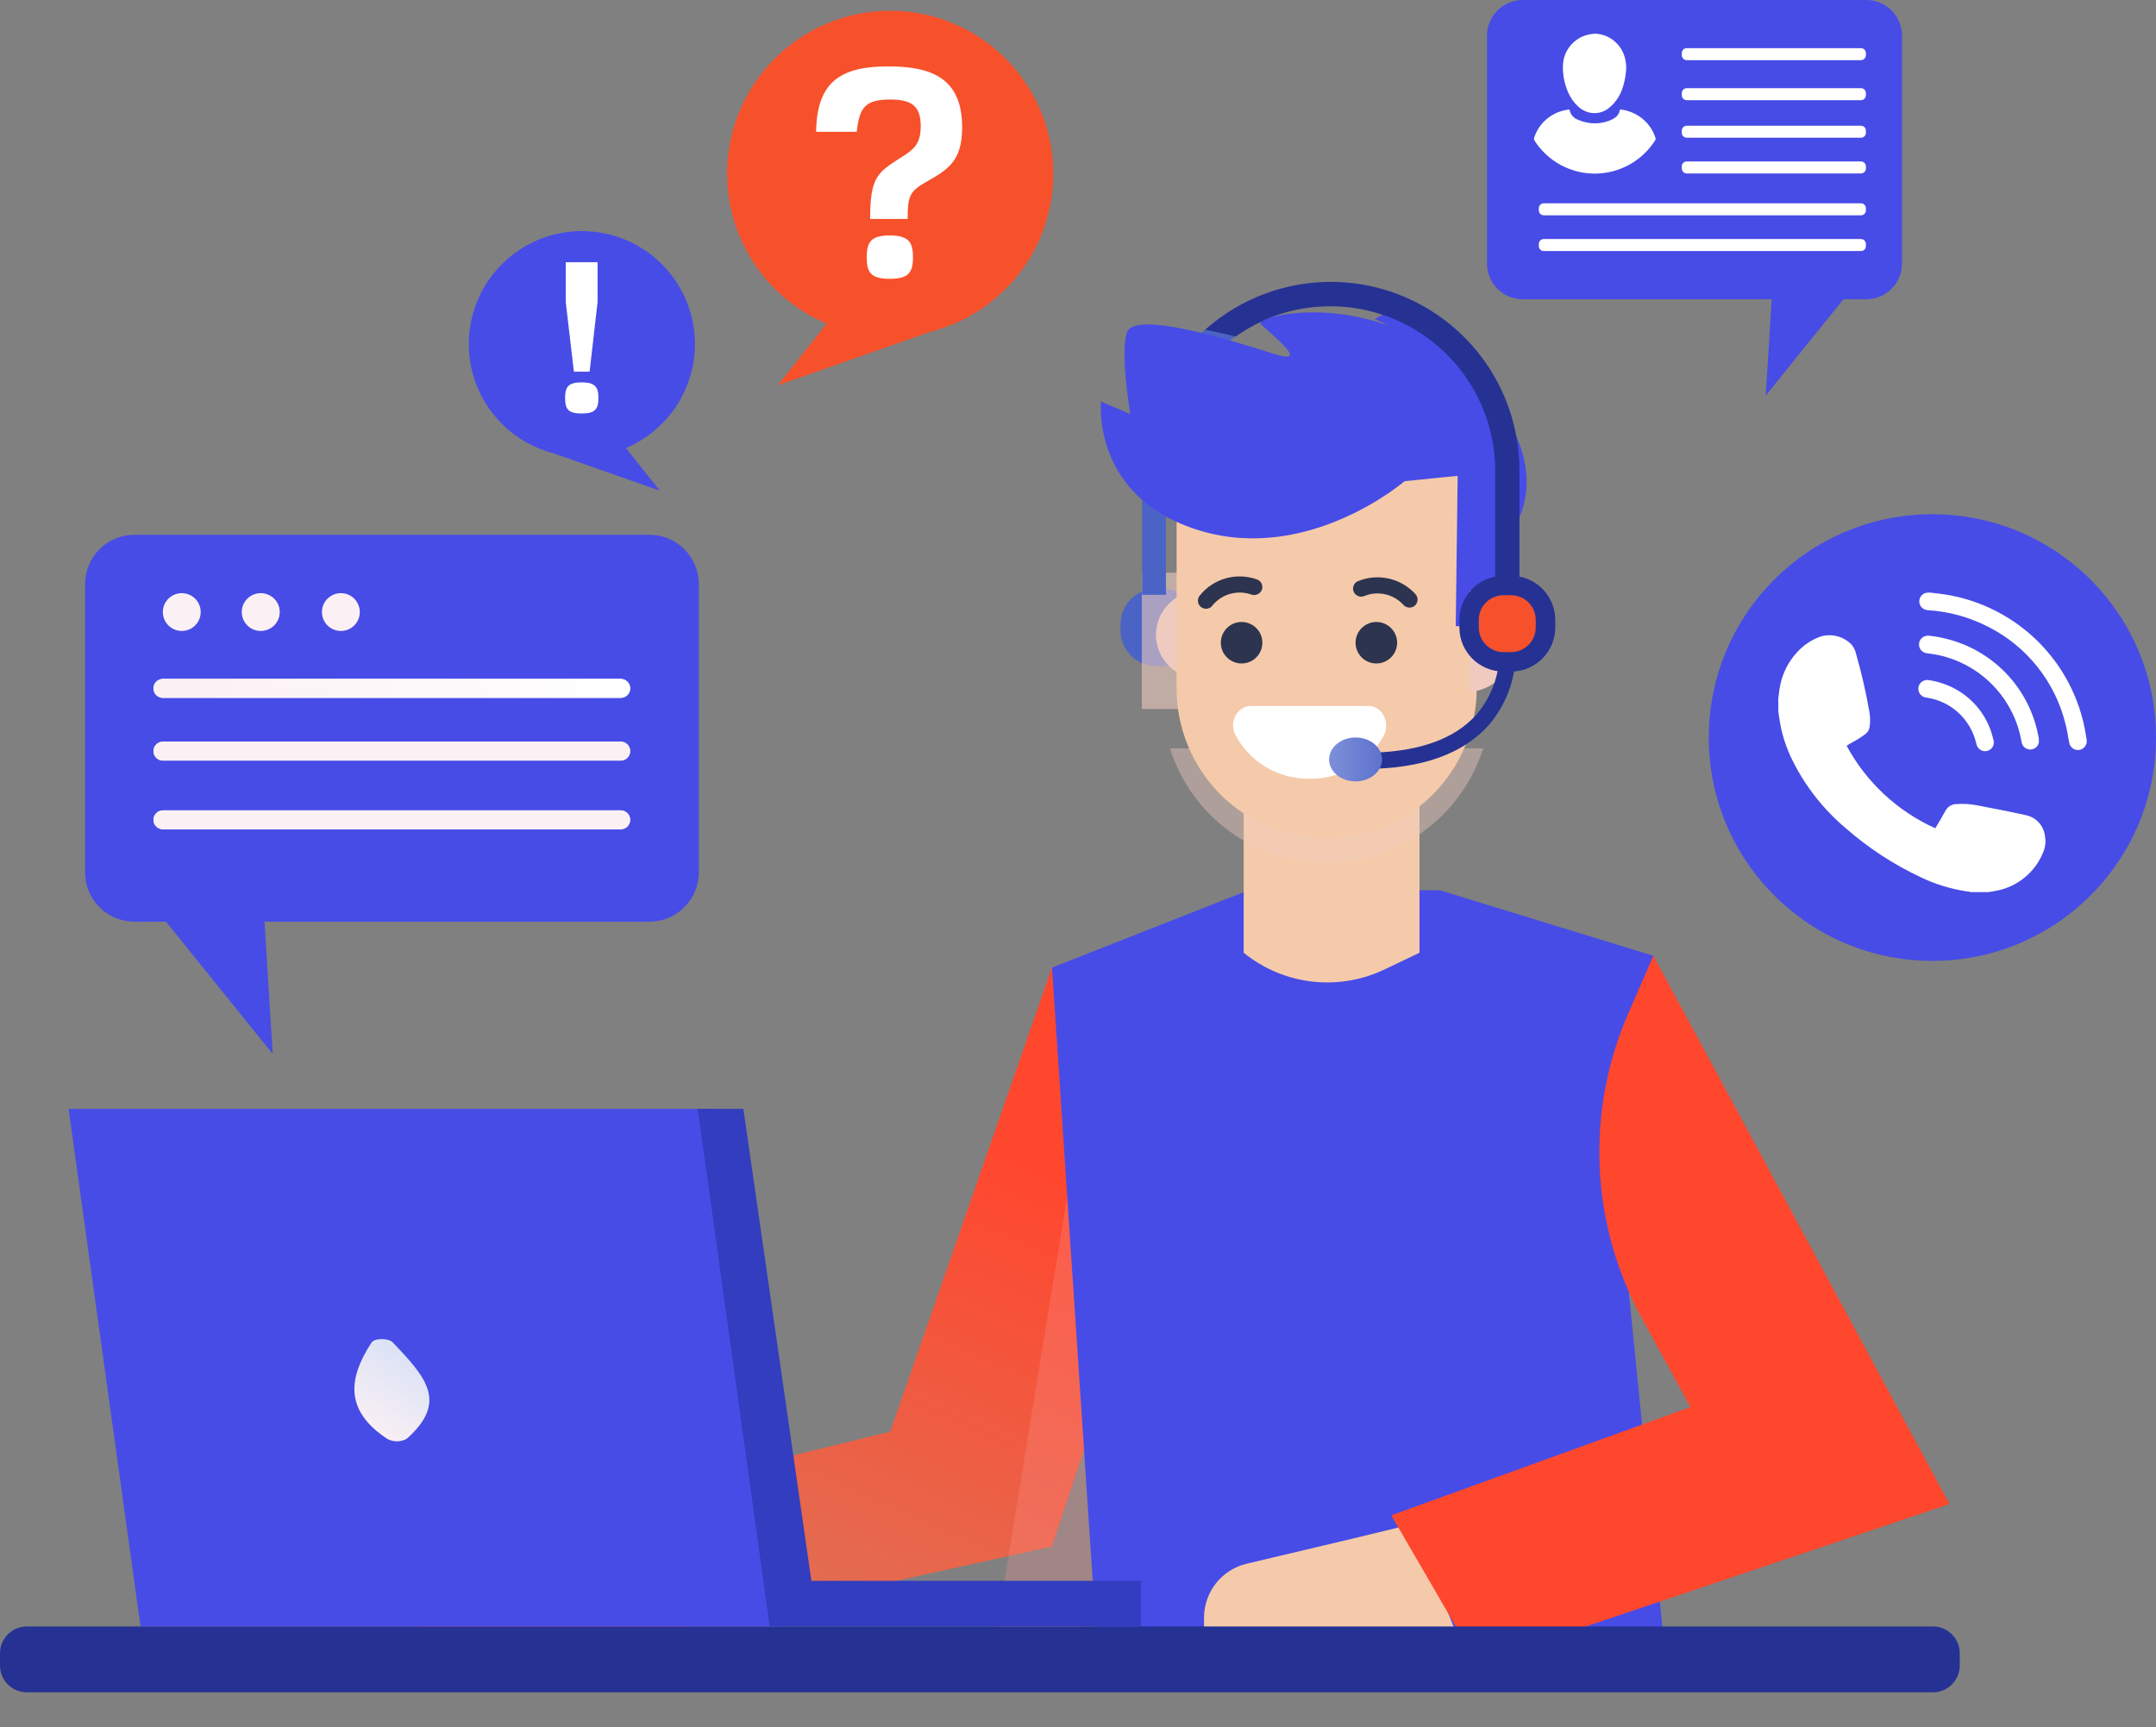 <svg width="332" height="266" viewBox="0 0 332 266" fill="none" xmlns="http://www.w3.org/2000/svg">
<rect x="0" y="0" width="332" height="266" fill="#808080" stroke="none"/>
<path d="M161.99 149.023L137.079 220.513L58.806 239.603L68.869 258.703L161.99 238.202L189.679 154.251L161.99 149.023Z" fill="url(#paint0_linear)"/>
<g style="mix-blend-mode:multiply" opacity="0.26">
<path d="M152.495 257.32C152.495 256.267 167.077 167.665 167.077 167.665L171.99 248.146L152.495 257.32Z" fill="#FC9691"/>
</g>
<path d="M192.465 137.038L162 149.032L169.048 255.214H237.248L254.598 147.21L221.703 137.12L192.465 137.038Z" fill="#474CE6"/>
<path d="M179.001 90.644H178.076C175.023 90.644 172.549 93.116 172.549 96.165V97.09C172.549 100.139 175.023 102.611 178.076 102.611H179.001C182.054 102.611 184.528 100.139 184.528 97.09V96.165C184.528 93.116 182.054 90.644 179.001 90.644Z" fill="#4B63C5"/>
<path d="M184.528 91.02V104.534C182.776 104.469 181.117 103.729 179.9 102.468C178.684 101.207 178.004 99.524 178.004 97.772C178.004 96.021 178.684 94.338 179.9 93.076C181.117 91.816 182.776 91.075 184.528 91.01V91.02Z" fill="#EFCBBF"/>
<g style="mix-blend-mode:multiply" opacity="0.58">
<path d="M183.236 88.209H175.83V109.203H183.236V88.209Z" fill="#EFCBBF"/>
</g>
<path d="M218.587 110.229V146.743L213.225 149.307C209.736 150.983 205.841 151.631 201.996 151.177C198.151 150.723 194.514 149.185 191.512 146.743V110.751L218.587 110.229Z" fill="#F5CAAA"/>
<g style="mix-blend-mode:multiply" opacity="0.64">
<g style="mix-blend-mode:multiply" opacity="0.64">
<path d="M204.289 132.918C209.662 132.915 214.894 131.204 219.228 128.031C223.562 124.859 226.772 120.391 228.394 115.274H180.156C181.775 120.398 184.989 124.872 189.329 128.045C193.67 131.218 198.91 132.925 204.289 132.918Z" fill="#EFCBBF"/>
</g>
</g>
<path d="M185.582 50.77C182.524 53.49 180.077 56.828 178.404 60.562C176.731 64.296 175.869 68.342 175.876 72.433V91.615H179.542V72.433C179.547 68.392 180.522 64.411 182.385 60.823C184.247 57.236 186.944 54.146 190.247 51.814C188.763 51.429 187.168 51.081 185.582 50.77Z" fill="#4B63C5"/>
<path d="M204.289 129.136C198.161 129.136 192.283 126.704 187.95 122.376C183.617 118.047 181.183 112.176 181.183 106.054V63.772H227.395V106.054C227.395 112.176 224.96 118.047 220.627 122.376C216.294 126.704 210.417 129.136 204.289 129.136Z" fill="#F5CAAA"/>
<path d="M216.286 74.118C216.286 74.118 201.557 86.799 184.775 81.726C167.994 76.654 169.542 61.858 169.542 61.858L174.061 63.772C174.061 63.772 172.503 54.954 173.493 51.292C174.483 47.63 190.064 52.565 196.269 54.533C202.474 56.502 194.509 50.55 194.078 49.79C193.648 49.03 203.5 45.945 215.287 50.706C227.074 55.467 238.503 68.029 234.131 79.3C229.759 90.571 231.785 94.545 231.785 94.545L227.404 96.449H224.169L224.462 73.294L222.757 73.459L216.286 74.118Z" fill="#474CE6"/>
<path d="M227.147 72.433V93.29C227.27 93.163 227.409 93.052 227.56 92.961C228.615 92.359 229.73 91.868 230.887 91.496V72.433C230.883 67.203 229.464 62.071 226.779 57.58C224.094 53.09 220.244 49.408 215.635 46.925C214.334 47.684 213.023 48.444 211.694 49.15C215.116 50.609 218.178 52.796 220.667 55.559C224.843 60.188 227.152 66.201 227.147 72.433Z" fill="#474CE6"/>
<path d="M195.013 49.14C194.768 49.225 194.534 49.339 194.316 49.479C194.555 49.369 194.775 49.241 195.013 49.14Z" fill="#13A9D8"/>
<path d="M233.508 67.269C232.589 62.193 230.333 57.454 226.971 53.539C223.609 49.624 219.263 46.676 214.38 44.997C209.498 43.318 204.256 42.969 199.194 43.987C194.132 45.005 189.434 47.353 185.582 50.788C187.168 51.099 188.762 51.457 190.275 51.832C191.548 50.933 192.901 50.151 194.317 49.497C194.535 49.357 194.769 49.243 195.013 49.158C198.866 47.539 203.059 46.896 207.221 47.285C211.382 47.673 215.383 49.082 218.869 51.387C222.354 53.691 225.216 56.819 227.201 60.494C229.185 64.169 230.231 68.276 230.245 72.451V97.804H233.976V72.433C233.974 70.701 233.817 68.973 233.508 67.269Z" fill="#253293"/>
<path d="M193.474 91.597C193.241 91.67 192.991 91.67 192.759 91.597C191.72 91.216 190.589 91.162 189.518 91.444C188.448 91.726 187.49 92.329 186.774 93.171C186.683 93.318 186.563 93.445 186.421 93.543C186.279 93.641 186.119 93.709 185.949 93.742C185.78 93.775 185.605 93.772 185.437 93.734C185.268 93.696 185.11 93.624 184.971 93.521C184.832 93.419 184.716 93.289 184.63 93.139C184.544 92.99 184.49 92.824 184.472 92.652C184.454 92.481 184.471 92.307 184.523 92.143C184.576 91.978 184.661 91.827 184.776 91.697C185.799 90.433 187.189 89.518 188.755 89.077C190.321 88.636 191.986 88.691 193.519 89.234C193.676 89.283 193.821 89.363 193.947 89.468C194.072 89.573 194.176 89.703 194.251 89.849C194.326 89.994 194.371 90.153 194.384 90.317C194.397 90.48 194.377 90.644 194.326 90.8C194.258 90.991 194.146 91.164 193.997 91.302C193.849 91.441 193.669 91.542 193.474 91.597Z" fill="#2C344F"/>
<path d="M216.763 93.547C216.524 93.498 216.306 93.376 216.14 93.199C215.403 92.374 214.429 91.796 213.352 91.543C212.274 91.291 211.145 91.377 210.118 91.789C209.821 91.924 209.483 91.937 209.177 91.826C208.871 91.716 208.62 91.489 208.478 91.196C208.337 90.903 208.316 90.566 208.421 90.257C208.525 89.949 208.746 89.693 209.036 89.546C210.535 88.909 212.195 88.752 213.787 89.097C215.379 89.441 216.825 90.27 217.927 91.469C218.16 91.702 218.29 92.018 218.29 92.347C218.29 92.677 218.16 92.993 217.927 93.227C217.777 93.376 217.591 93.483 217.387 93.54C217.183 93.596 216.968 93.598 216.763 93.547Z" fill="#2C344F"/>
<path d="M201.686 119.925C204.012 119.98 206.307 119.392 208.319 118.225C210.332 117.059 211.982 115.359 213.088 113.315C214.105 111.282 212.84 108.737 210.76 108.737H192.594C190.614 108.737 189.248 111.108 190.174 113.077C191.254 115.184 192.907 116.944 194.943 118.156C196.98 119.367 199.317 119.98 201.686 119.925Z" fill="white"/>
<path d="M226.286 91.02V106.585C228.239 106.421 230.059 105.53 231.386 104.088C232.712 102.647 233.449 100.76 233.449 98.802C233.449 96.844 232.712 94.958 231.386 93.516C230.059 92.075 228.239 91.184 226.286 91.02Z" fill="#EFCBBF"/>
<path d="M210.09 118.433V115.943C218.092 115.943 223.912 113.956 227.395 110.019C229.896 107.059 231.145 103.243 230.878 99.379L233.343 99.077C233.529 101.341 233.264 103.619 232.564 105.779C231.864 107.94 230.742 109.941 229.264 111.667C225.287 116.153 218.834 118.433 210.09 118.433Z" fill="#253293"/>
<path d="M212.822 116.977C212.822 118.808 210.989 120.356 208.743 120.356C206.498 120.356 204.665 118.845 204.665 116.977C204.665 115.109 206.498 113.589 208.743 113.589C210.989 113.589 212.822 115.109 212.822 116.977Z" fill="url(#paint1_linear)"/>
<path d="M191.191 102.19C192.958 102.19 194.39 100.76 194.39 98.995C194.39 97.23 192.958 95.799 191.191 95.799C189.425 95.799 187.993 97.23 187.993 98.995C187.993 100.76 189.425 102.19 191.191 102.19Z" fill="#2C344F"/>
<path d="M211.942 102.19C213.709 102.19 215.141 100.76 215.141 98.995C215.141 97.23 213.709 95.799 211.942 95.799C210.175 95.799 208.743 97.23 208.743 98.995C208.743 100.76 210.175 102.19 211.942 102.19Z" fill="#2C344F"/>
<path d="M246.812 159.058L232.431 217.973L190.696 235.465V260L256 250.71L246.812 159.058Z" fill="#474CE6"/>
<path d="M217.441 234.714C216.772 234.989 201.154 238.688 191.979 240.848C190.101 241.293 188.428 242.361 187.235 243.878C186.041 245.394 185.397 247.27 185.408 249.199V253.044L224.489 252.129L217.441 234.714Z" fill="#F5CAAA"/>
<path d="M254.598 147.201L300.196 231.656L227.45 256.158L214.242 233.396L260.308 216.723L252.865 203.099C248.947 195.967 246.714 188.034 246.336 179.907C245.958 171.78 247.445 163.675 250.684 156.211L254.598 147.201Z" fill="url(#paint2_linear)"/>
<path d="M232.582 89.93H231.629C228.506 89.93 225.974 92.459 225.974 95.579V96.532C225.974 99.652 228.506 102.181 231.629 102.181H232.582C235.706 102.181 238.238 99.652 238.238 96.532V95.579C238.238 92.459 235.706 89.93 232.582 89.93Z" fill="#13A9D8"/>
<path d="M232.683 88.685H231.537C227.776 88.685 224.728 91.731 224.728 95.488V96.632C224.728 100.39 227.776 103.435 231.537 103.435H232.683C236.444 103.435 239.493 100.39 239.493 96.632V95.488C239.493 91.731 236.444 88.685 232.683 88.685Z" fill="#253293"/>
<path d="M236.487 96.632V95.488C236.487 93.384 234.78 91.679 232.674 91.679H231.528C229.423 91.679 227.715 93.384 227.715 95.488V96.632C227.715 98.736 229.423 100.441 231.528 100.441H232.674C234.78 100.441 236.487 98.736 236.487 96.632Z" fill="url(#paint3_linear)"/>
<path d="M297.648 250.517H4.134C1.851 250.517 0 252.366 0 254.646V256.523C0 258.804 1.851 260.653 4.134 260.653H297.648C299.931 260.653 301.782 258.804 301.782 256.523V254.646C301.782 252.366 299.931 250.517 297.648 250.517Z" fill="#253293"/>
<path d="M120.434 250.517H21.64L10.559 170.787H109.353L120.434 250.517Z" fill="#474CE6"/>
<path d="M124.944 243.485L114.468 170.787H107.447L118.528 250.517H123.34H127.831H175.684V243.485H124.944Z" fill="#323DBF"/>
<path d="M59.649 221.63C53.233 217.4 53.462 212.52 57.211 206.788C57.66 206.083 59.841 206.065 60.501 206.788C65.643 212.172 68.998 215.944 62.637 221.602C62.181 221.858 61.669 221.994 61.146 221.999C60.624 222.003 60.109 221.877 59.649 221.63Z" fill="url(#paint4_linear)"/>
<path d="M99.977 82.367H20.696C18.681 82.367 16.748 83.167 15.323 84.59C13.898 86.014 13.098 87.945 13.098 89.958V134.373C13.098 135.37 13.294 136.357 13.676 137.278C14.058 138.199 14.618 139.036 15.323 139.74C16.029 140.445 16.866 141.004 17.788 141.386C18.71 141.767 19.698 141.964 20.696 141.964H25.563L41.996 162.336L40.731 141.964H100.004C102.02 141.964 103.954 141.164 105.38 139.741C106.807 138.318 107.609 136.387 107.612 134.373V89.958C107.611 88.958 107.412 87.969 107.027 87.046C106.643 86.123 106.08 85.285 105.371 84.58C104.661 83.875 103.82 83.317 102.894 82.937C101.969 82.557 100.977 82.364 99.977 82.367Z" fill="#474CE6"/>
<g style="mix-blend-mode:overlay">
<path style="mix-blend-mode:overlay" d="M27.991 97.09C29.55 97.09 30.814 95.828 30.814 94.27C30.814 92.713 29.55 91.45 27.991 91.45C26.432 91.45 25.169 92.713 25.169 94.27C25.169 95.828 26.432 97.09 27.991 97.09Z" fill="url(#paint5_linear)"/>
<path style="mix-blend-mode:overlay" d="M43.059 94.261C43.061 94.82 42.897 95.366 42.587 95.831C42.278 96.296 41.837 96.659 41.321 96.874C40.805 97.088 40.236 97.145 39.688 97.037C39.14 96.928 38.636 96.659 38.24 96.264C37.845 95.869 37.576 95.366 37.467 94.818C37.359 94.27 37.415 93.703 37.63 93.187C37.845 92.671 38.208 92.231 38.674 91.922C39.139 91.612 39.687 91.448 40.246 91.45C40.992 91.45 41.708 91.746 42.235 92.273C42.763 92.801 43.059 93.516 43.059 94.261Z" fill="url(#paint6_linear)"/>
<path style="mix-blend-mode:overlay" d="M55.313 94.261C55.315 94.819 55.151 95.365 54.842 95.83C54.533 96.295 54.093 96.658 53.577 96.873C53.061 97.088 52.493 97.145 51.945 97.037C51.397 96.929 50.893 96.662 50.498 96.267C50.102 95.874 49.832 95.371 49.722 94.824C49.613 94.276 49.668 93.709 49.882 93.193C50.095 92.677 50.457 92.236 50.921 91.926C51.386 91.616 51.932 91.45 52.49 91.45C53.237 91.45 53.954 91.746 54.483 92.273C55.013 92.8 55.311 93.515 55.313 94.261Z" fill="url(#paint7_linear)"/>
<path style="mix-blend-mode:overlay" d="M95.586 117.151H25.095C24.708 117.149 24.337 116.993 24.064 116.719C23.791 116.444 23.638 116.073 23.638 115.686C23.638 115.3 23.791 114.93 24.064 114.657C24.338 114.384 24.709 114.23 25.095 114.23H95.586C95.973 114.23 96.344 114.384 96.617 114.657C96.89 114.93 97.044 115.3 97.044 115.686C97.044 116.073 96.891 116.444 96.618 116.719C96.344 116.993 95.974 117.149 95.586 117.151Z" fill="url(#paint8_linear)"/>
<path style="mix-blend-mode:overlay" d="M95.586 127.726H25.095C24.709 127.726 24.338 127.573 24.064 127.3C23.791 127.027 23.638 126.657 23.638 126.27C23.638 125.884 23.791 125.514 24.064 125.241C24.338 124.968 24.709 124.815 25.095 124.815H95.586C95.973 124.815 96.344 124.968 96.617 125.241C96.89 125.514 97.044 125.884 97.044 126.27C97.044 126.657 96.89 127.027 96.617 127.3C96.344 127.573 95.973 127.726 95.586 127.726Z" fill="url(#paint9_linear)"/>
<g style="mix-blend-mode:overlay">
<path d="M95.586 107.482H25.095C24.709 107.482 24.338 107.329 24.064 107.056C23.791 106.783 23.638 106.413 23.638 106.026C23.638 105.64 23.791 105.268 24.064 104.994C24.337 104.719 24.708 104.564 25.095 104.562H95.586C95.974 104.564 96.344 104.719 96.618 104.994C96.891 105.268 97.044 105.64 97.044 106.026C97.044 106.413 96.89 106.783 96.617 107.056C96.344 107.329 95.973 107.482 95.586 107.482Z" fill="white"/>
</g>
</g>
<path d="M297.565 147.998C316.583 147.998 332 132.597 332 113.599C332 94.6 316.583 79.2 297.565 79.2C278.548 79.2 263.131 94.6 263.131 113.599C263.131 132.597 278.548 147.998 297.565 147.998Z" fill="#474CE6"/>
<path d="M297.144 91.267C297.538 91.313 297.941 91.35 298.335 91.404C304.001 92.03 309.306 94.494 313.435 98.421C317.564 102.347 320.289 107.518 321.194 113.141C321.194 113.379 321.276 113.617 321.322 113.855V114.478C321.322 114.478 321.276 114.551 321.258 114.597C321.158 114.896 320.957 115.151 320.69 115.318C320.422 115.485 320.104 115.554 319.791 115.512C319.489 115.466 319.211 115.322 318.999 115.102C318.787 114.882 318.653 114.598 318.618 114.294C318.444 113.379 318.297 112.353 318.041 111.419C317.243 108.227 315.766 105.243 313.71 102.673C311.654 100.102 309.067 98.004 306.126 96.523C303.245 95.048 300.09 94.181 296.859 93.977C296.531 93.966 296.217 93.837 295.977 93.612C295.737 93.388 295.587 93.084 295.554 92.757C295.522 92.43 295.609 92.102 295.8 91.835C295.992 91.568 296.273 91.379 296.594 91.304H296.685L297.144 91.267Z" fill="white"/>
<path d="M296.859 97.896C298.036 98.002 299.199 98.223 300.333 98.555C303.721 99.511 306.778 101.386 309.165 103.972C311.551 106.558 313.174 109.754 313.852 113.205C313.937 113.543 313.977 113.891 313.971 114.239C313.944 114.563 313.798 114.864 313.561 115.086C313.324 115.307 313.013 115.433 312.688 115.439C312.362 115.451 312.042 115.344 311.787 115.139C311.533 114.933 311.361 114.643 311.304 114.322C310.745 110.945 309.147 107.826 306.733 105.398C304.319 102.97 301.207 101.353 297.831 100.771C297.455 100.707 297.079 100.67 296.704 100.615C296.39 100.579 296.099 100.434 295.881 100.206C295.663 99.978 295.531 99.682 295.508 99.367C295.485 99.053 295.573 98.74 295.756 98.483C295.939 98.226 296.206 98.041 296.511 97.96C296.626 97.931 296.742 97.91 296.859 97.896Z" fill="white"/>
<path d="M296.768 104.726C297.641 104.825 298.5 105.028 299.325 105.331C301.222 105.991 302.919 107.125 304.254 108.625C305.588 110.125 306.517 111.941 306.951 113.901C307.066 114.222 307.054 114.575 306.918 114.889C306.783 115.202 306.533 115.452 306.219 115.588C305.906 115.724 305.552 115.736 305.231 115.622C304.909 115.507 304.642 115.275 304.485 114.972C304.407 114.828 304.352 114.674 304.32 114.514C303.908 112.7 302.955 111.054 301.587 109.792C300.219 108.53 298.5 107.712 296.658 107.446C296.323 107.419 296.009 107.269 295.778 107.026C295.546 106.783 295.412 106.463 295.402 106.127C295.391 105.812 295.492 105.504 295.686 105.256C295.881 105.008 296.157 104.837 296.465 104.772C296.565 104.752 296.666 104.736 296.768 104.726Z" fill="white"/>
<path d="M306.428 137.404H306.19C306.657 137.322 307.107 137.276 307.528 137.175C309.115 136.854 310.597 136.143 311.839 135.105C313.081 134.068 314.044 132.737 314.64 131.233C314.955 130.497 315.05 129.687 314.915 128.898C314.852 128.089 314.524 127.323 313.983 126.717C313.442 126.112 312.716 125.701 311.918 125.547C309.453 124.998 306.96 124.522 304.476 124.045C303.436 123.836 302.372 123.769 301.314 123.844C300.98 123.839 300.651 123.921 300.359 124.081C300.066 124.242 299.821 124.476 299.646 124.76C299.343 125.3 299.023 125.84 298.729 126.371L298.014 127.571C292.187 124.949 287.388 120.483 284.358 114.862C284.624 114.697 284.862 114.532 285.119 114.404C285.88 114.014 286.604 113.554 287.282 113.031C287.625 112.767 287.849 112.379 287.905 111.95C288.018 111.119 287.993 110.274 287.832 109.451C287.308 106.494 286.632 103.566 285.806 100.679C285.688 100.166 285.453 99.686 285.119 99.278C284.508 98.653 283.737 98.207 282.89 97.991C282.043 97.774 281.152 97.795 280.316 98.052C279.199 98.456 278.174 99.079 277.3 99.883C275.527 101.529 274.372 103.733 274.028 106.127C273.946 106.612 273.9 107.098 273.836 107.583V109.286C273.836 109.661 273.918 110.046 273.964 110.421C274.288 112.846 275.025 115.196 276.146 117.371C278.121 121.262 280.857 124.718 284.193 127.534C287.724 130.635 291.681 133.216 295.943 135.197C298.013 136.174 300.21 136.859 302.469 137.23C302.826 137.285 303.184 137.331 303.541 137.404" fill="white"/>
<path d="M162.192 26.708C162.185 22.174 160.948 17.727 158.613 13.84C156.278 9.952 152.932 6.77 148.931 4.63C144.93 2.49 140.424 1.474 135.891 1.688C131.357 1.903 126.967 3.34 123.186 5.848C119.406 8.356 116.376 11.84 114.419 15.931C112.463 20.022 111.652 24.565 112.074 29.079C112.496 33.593 114.134 37.909 116.815 41.567C119.496 45.225 123.119 48.089 127.299 49.854L119.774 59.34L143.265 51.1C148.689 49.721 153.497 46.572 156.925 42.154C160.354 37.735 162.208 32.299 162.192 26.708Z" fill="url(#paint10_linear)"/>
<path d="M125.677 20.299C125.759 12.242 129.884 10.227 136.831 10.227C143.595 10.227 148.16 12.15 148.16 19.621C148.16 24.859 145.923 26.159 142.514 28.081C140.094 29.464 139.764 30.233 139.764 33.722H133.99C133.99 27.413 135.062 26.607 138.508 24.41C140.571 23.11 141.78 22.35 141.78 19.447C141.78 16.353 140.442 15.327 137.033 15.327C133.092 15.327 132.331 16.719 131.928 20.299H125.677ZM137.005 36.267C139.92 36.267 140.589 37.302 140.589 39.627C140.589 41.953 139.92 42.942 137.005 42.942C134.091 42.942 133.467 41.953 133.467 39.627C133.467 37.302 134.1 36.267 137.005 36.267Z" fill="white"/>
<path d="M72.187 52.986C72.187 49.841 73.04 46.755 74.656 44.056C76.272 41.357 78.591 39.146 81.364 37.659C84.138 36.171 87.263 35.463 90.408 35.608C93.553 35.754 96.599 36.748 99.223 38.486C101.847 40.224 103.95 42.639 105.309 45.476C106.668 48.313 107.232 51.464 106.941 54.596C106.65 57.727 105.514 60.721 103.655 63.259C101.796 65.797 99.283 67.784 96.384 69.009L101.599 75.574L85.312 69.842C81.56 68.889 78.233 66.715 75.856 63.662C73.479 60.61 72.188 56.853 72.187 52.986Z" fill="#474CE6"/>
<path d="M89.565 58.892C91.663 58.892 92.149 59.633 92.149 61.309C92.149 62.984 91.663 63.689 89.565 63.689C87.466 63.689 87.017 62.984 87.017 61.309C87.017 59.633 87.466 58.892 89.565 58.892ZM92.021 46.513L90.793 57.243H88.373L87.117 46.513V40.387H92.021V46.513Z" fill="white"/>
<path d="M234.48 1.35667e-09H287.392C288.85 1.35667e-09 290.249 0.579 291.281 1.609C292.312 2.639 292.891 4.037 292.891 5.494V40.598C292.891 42.055 292.312 43.452 291.281 44.482C290.249 45.513 288.85 46.091 287.392 46.091H283.872L271.902 60.924L272.819 46.091H234.48C233.021 46.091 231.623 45.513 230.591 44.482C229.56 43.452 228.981 42.055 228.981 40.598V5.53C228.976 4.806 229.114 4.087 229.389 3.417C229.663 2.746 230.067 2.136 230.578 1.622C231.089 1.108 231.697 0.7 232.367 0.422C233.036 0.143 233.755 -1.60993e-05 234.48 1.35667e-09Z" fill="#474CE6"/>
<path d="M249.456 16.865C249.954 16.899 250.445 17.004 250.913 17.177C251.856 17.492 252.712 18.025 253.409 18.733C254.107 19.441 254.627 20.304 254.928 21.251C254.951 21.311 254.958 21.377 254.949 21.441C254.939 21.506 254.913 21.566 254.873 21.617C253.888 23.175 252.526 24.461 250.914 25.356C249.301 26.251 247.489 26.726 245.644 26.738C243.799 26.75 241.981 26.298 240.357 25.424C238.732 24.55 237.354 23.282 236.349 21.736C236.28 21.644 236.237 21.535 236.225 21.42C236.214 21.305 236.235 21.19 236.285 21.086C236.674 19.964 237.373 18.974 238.3 18.23C239.228 17.487 240.347 17.02 241.528 16.884H241.693C241.752 17.248 241.91 17.589 242.152 17.868C242.393 18.148 242.707 18.355 243.059 18.468C243.854 18.818 244.714 19 245.584 19C246.453 19 247.313 18.818 248.109 18.468C248.252 18.402 248.39 18.326 248.521 18.239C248.774 18.099 248.991 17.903 249.153 17.664C249.316 17.425 249.42 17.152 249.456 16.865Z" fill="white"/>
<path d="M245.533 5.182C246.504 5.203 247.448 5.509 248.245 6.063C249.042 6.617 249.658 7.393 250.015 8.295C250.366 9.185 250.489 10.148 250.373 11.097C250.292 11.971 250.108 12.831 249.823 13.661C249.45 14.764 248.788 15.747 247.907 16.508C247.561 16.822 247.156 17.064 246.715 17.221C246.275 17.379 245.808 17.447 245.341 17.424C244.465 17.363 243.637 16.997 243.004 16.389C242.337 15.777 241.812 15.027 241.464 14.192C240.898 12.897 240.629 11.493 240.676 10.081C240.708 8.972 241.106 7.906 241.81 7.048C242.513 6.19 243.48 5.588 244.562 5.338C244.882 5.268 245.207 5.216 245.533 5.182Z" fill="white"/>
<path d="M286.567 31.314H237.724C237.304 31.314 236.963 31.654 236.963 32.073V32.403C236.963 32.823 237.304 33.163 237.724 33.163H286.567C286.987 33.163 287.328 32.823 287.328 32.403V32.073C287.328 31.654 286.987 31.314 286.567 31.314Z" fill="white"/>
<path d="M286.567 36.816H237.724C237.304 36.816 236.963 37.156 236.963 37.576V37.906C236.963 38.325 237.304 38.666 237.724 38.666H286.567C286.987 38.666 287.328 38.325 287.328 37.906V37.576C287.328 37.156 286.987 36.816 286.567 36.816Z" fill="white"/>
<path d="M286.567 19.365H259.74C259.32 19.365 258.979 19.705 258.979 20.125V20.455C258.979 20.874 259.32 21.215 259.74 21.215H286.567C286.987 21.215 287.328 20.874 287.328 20.455V20.125C287.328 19.705 286.987 19.365 286.567 19.365Z" fill="white"/>
<path d="M286.567 13.578H259.74C259.32 13.578 258.979 13.919 258.979 14.338V14.668C258.979 15.088 259.32 15.428 259.74 15.428H286.567C286.987 15.428 287.328 15.088 287.328 14.668V14.338C287.328 13.919 286.987 13.578 286.567 13.578Z" fill="white"/>
<path d="M286.567 7.416H259.74C259.32 7.416 258.979 7.756 258.979 8.176V8.506C258.979 8.926 259.32 9.266 259.74 9.266H286.567C286.987 9.266 287.328 8.926 287.328 8.506V8.176C287.328 7.756 286.987 7.416 286.567 7.416Z" fill="white"/>
<path d="M286.567 24.868H259.74C259.32 24.868 258.979 25.208 258.979 25.628V25.957C258.979 26.377 259.32 26.717 259.74 26.717H286.567C286.987 26.717 287.328 26.377 287.328 25.957V25.628C287.328 25.208 286.987 24.868 286.567 24.868Z" fill="white"/>
<path d="M95.577 104.571H25.086C24.281 104.571 23.628 105.222 23.628 106.026V106.036C23.628 106.84 24.281 107.491 25.086 107.491H95.577C96.382 107.491 97.034 106.84 97.034 106.036V106.026C97.034 105.222 96.382 104.571 95.577 104.571Z" fill="url(#paint11_linear)"/>
<path d="M95.577 114.23H25.086C24.281 114.23 23.628 114.882 23.628 115.686V115.695C23.628 116.499 24.281 117.151 25.086 117.151H95.577C96.382 117.151 97.034 116.499 97.034 115.695V115.686C97.034 114.882 96.382 114.23 95.577 114.23Z" fill="url(#paint12_linear)"/>
<path d="M95.577 124.814H25.086C24.281 124.814 23.628 125.466 23.628 126.27V126.279C23.628 127.083 24.281 127.735 25.086 127.735H95.577C96.382 127.735 97.034 127.083 97.034 126.279V126.27C97.034 125.466 96.382 124.814 95.577 124.814Z" fill="url(#paint13_linear)"/>
<path d="M27.991 97.182C29.601 97.182 30.906 95.878 30.906 94.27C30.906 92.662 29.601 91.359 27.991 91.359C26.382 91.359 25.077 92.662 25.077 94.27C25.077 95.878 26.382 97.182 27.991 97.182Z" fill="url(#paint14_linear)"/>
<path d="M40.145 97.182C41.754 97.182 43.059 95.878 43.059 94.27C43.059 92.662 41.754 91.359 40.145 91.359C38.535 91.359 37.23 92.662 37.23 94.27C37.23 95.878 38.535 97.182 40.145 97.182Z" fill="url(#paint15_linear)"/>
<path d="M52.49 97.182C54.1 97.182 55.405 95.878 55.405 94.27C55.405 92.662 54.1 91.359 52.49 91.359C50.881 91.359 49.576 92.662 49.576 94.27C49.576 95.878 50.881 97.182 52.49 97.182Z" fill="url(#paint16_linear)"/>
<defs>
<linearGradient id="paint0_linear" x1="109.995" y1="239.805" x2="140.738" y2="171.587" gradientUnits="userSpaceOnUse">
<stop stop-color="#E26D52"/>
<stop offset="1" stop-color="#FF472E"/>
</linearGradient>
<linearGradient id="paint1_linear" x1="204.665" y1="116.977" x2="212.822" y2="116.977" gradientUnits="userSpaceOnUse">
<stop stop-color="#7C90D9"/>
<stop offset="1" stop-color="#5D72CD"/>
</linearGradient>
<linearGradient id="paint2_linear" x1="31702.5" y1="42833" x2="30995.4" y2="33276.6" gradientUnits="userSpaceOnUse">
<stop stop-color="#E26D52"/>
<stop offset="1" stop-color="#FF472E"/>
</linearGradient>
<linearGradient id="paint3_linear" x1="3200.85" y1="2189.81" x2="3191.05" y2="2081.33" gradientUnits="userSpaceOnUse">
<stop stop-color="#FB8666"/>
<stop offset="1" stop-color="#F7512B"/>
</linearGradient>
<linearGradient id="paint4_linear" x1="51.402" y1="217.088" x2="58.55" y2="206.221" gradientUnits="userSpaceOnUse">
<stop stop-color="#FBF0F4"/>
<stop offset="1" stop-color="#DCE3F6"/>
</linearGradient>
<linearGradient id="paint5_linear" x1="180.262" y1="672.154" x2="214.984" y2="672.154" gradientUnits="userSpaceOnUse">
<stop stop-color="#FBF0F4"/>
<stop offset="1" stop-color="#DCE3F6"/>
</linearGradient>
<linearGradient id="paint6_linear" x1="748.46" y1="1393.07" x2="783.183" y2="1393.07" gradientUnits="userSpaceOnUse">
<stop stop-color="#FBF0F4"/>
<stop offset="1" stop-color="#DCE3F6"/>
</linearGradient>
<linearGradient id="paint7_linear" x1="836.201" y1="1393.07" x2="870.923" y2="1393.07" gradientUnits="userSpaceOnUse">
<stop stop-color="#FBF0F4"/>
<stop offset="1" stop-color="#DCE3F6"/>
</linearGradient>
<linearGradient id="paint8_linear" x1="8164.37" y1="856.631" x2="14043.5" y2="856.631" gradientUnits="userSpaceOnUse">
<stop stop-color="#FBF0F4"/>
<stop offset="1" stop-color="#DCE3F6"/>
</linearGradient>
<linearGradient id="paint9_linear" x1="8164.37" y1="898.543" x2="14043.5" y2="898.543" gradientUnits="userSpaceOnUse">
<stop stop-color="#FBF0F4"/>
<stop offset="1" stop-color="#DCE3F6"/>
</linearGradient>
<linearGradient id="paint10_linear" x1="11080" y1="11246.4" x2="13356.6" y2="6637.01" gradientUnits="userSpaceOnUse">
<stop stop-color="#FB8666"/>
<stop offset="1" stop-color="#F7512B"/>
</linearGradient>
<linearGradient id="paint11_linear" x1="23.628" y1="106.026" x2="97.044" y2="106.026" gradientUnits="userSpaceOnUse">
<stop stop-color="#FBF0F4"/>
<stop offset="1" stop-color="white"/>
</linearGradient>
<linearGradient id="paint12_linear" x1="1916.04" y1="483.297" x2="7795.86" y2="483.297" gradientUnits="userSpaceOnUse">
<stop stop-color="#FBF0F4"/>
<stop offset="1" stop-color="white"/>
</linearGradient>
<linearGradient id="paint13_linear" x1="1916.04" y1="527.614" x2="7795.86" y2="527.614" gradientUnits="userSpaceOnUse">
<stop stop-color="#FBF0F4"/>
<stop offset="1" stop-color="white"/>
</linearGradient>
<linearGradient id="paint14_linear" x1="184.564" y1="690.917" x2="221.696" y2="690.917" gradientUnits="userSpaceOnUse">
<stop stop-color="#FBF0F4"/>
<stop offset="1" stop-color="white"/>
</linearGradient>
<linearGradient id="paint15_linear" x1="273.955" y1="690.917" x2="311.087" y2="690.917" gradientUnits="userSpaceOnUse">
<stop stop-color="#FBF0F4"/>
<stop offset="1" stop-color="white"/>
</linearGradient>
<linearGradient id="paint16_linear" x1="364.878" y1="690.917" x2="401.952" y2="690.917" gradientUnits="userSpaceOnUse">
<stop stop-color="#FBF0F4"/>
<stop offset="1" stop-color="white"/>
</linearGradient>
</defs>
</svg>
